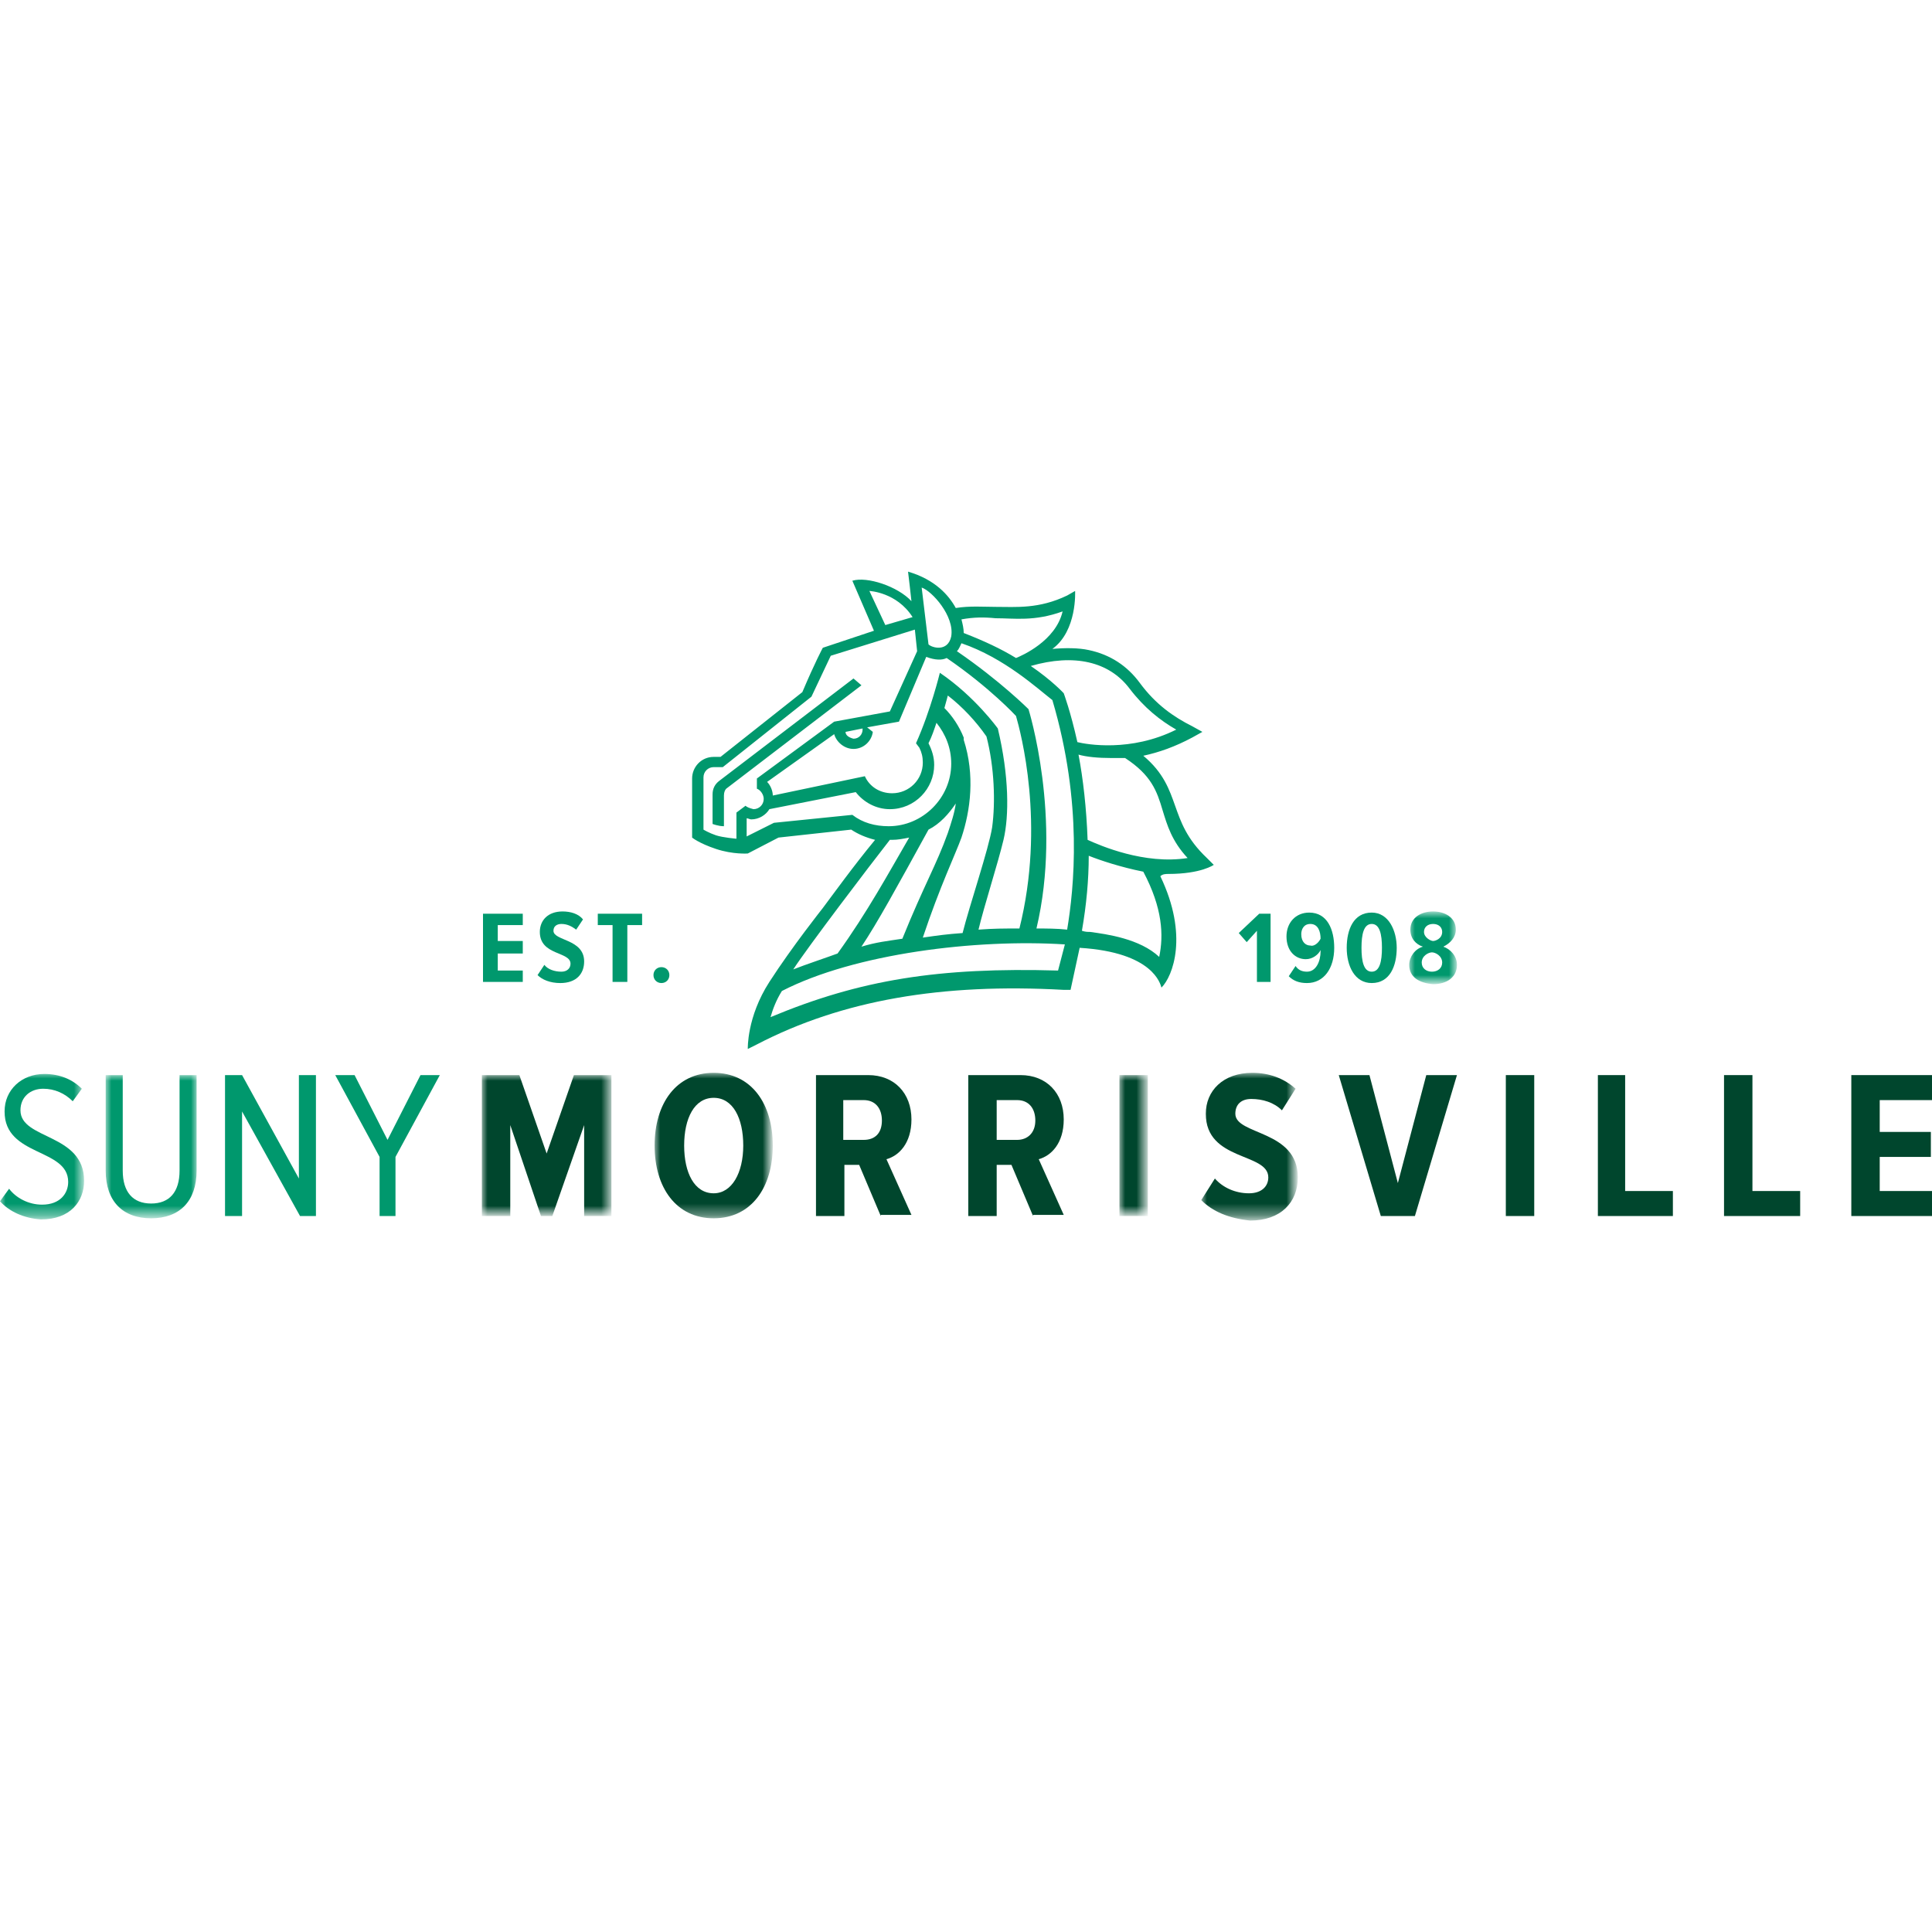 <?xml version="1.0" encoding="utf-8"?>
<!-- Generator: Adobe Illustrator 23.0.1, SVG Export Plug-In . SVG Version: 6.00 Build 0)  -->
<svg version="1.1" id="Layer_1" xmlns="http://www.w3.org/2000/svg" xmlns:xlink="http://www.w3.org/1999/xlink" x="0px" y="0px"
	 viewBox="0 0 170 170" style="enable-background:new 0 0 170 170;" xml:space="preserve">
<style type="text/css">
	.st0{fill-rule:evenodd;clip-rule:evenodd;fill:#00986D;}
	.st1{filter:url(#Adobe_OpacityMaskFilter);}
	.st2{fill-rule:evenodd;clip-rule:evenodd;fill:#FFFFFF;}
	.st3{mask:url(#mask-2_1_);fill-rule:evenodd;clip-rule:evenodd;fill:#00986D;}
	.st4{filter:url(#Adobe_OpacityMaskFilter_1_);}
	.st5{mask:url(#mask-2_2_);fill-rule:evenodd;clip-rule:evenodd;fill:#00986D;}
	.st6{filter:url(#Adobe_OpacityMaskFilter_2_);}
	.st7{mask:url(#mask-2_3_);fill-rule:evenodd;clip-rule:evenodd;fill:#00986D;}
	.st8{filter:url(#Adobe_OpacityMaskFilter_3_);}
	.st9{mask:url(#mask-4_1_);fill-rule:evenodd;clip-rule:evenodd;fill:#00462D;}
	.st10{filter:url(#Adobe_OpacityMaskFilter_4_);}
	.st11{mask:url(#mask-4_2_);fill-rule:evenodd;clip-rule:evenodd;fill:#00462D;}
	.st12{fill-rule:evenodd;clip-rule:evenodd;fill:#00462D;}
	.st13{filter:url(#Adobe_OpacityMaskFilter_5_);}
	.st14{mask:url(#mask-6_1_);fill-rule:evenodd;clip-rule:evenodd;fill:#00462D;}
	.st15{filter:url(#Adobe_OpacityMaskFilter_6_);}
	.st16{mask:url(#mask-6_2_);fill-rule:evenodd;clip-rule:evenodd;fill:#00462D;}
</style>
<title>Morrisville_Identity_Mustang_SUNY Morrisville_CMYK</title>
<desc>Created with Sketch.</desc>
<g id="Page-1">
	<g id="Morrisville_Identity_Mustang_SUNY-Morrisville_CMYK">
		<polyline id="Fill-1" class="st0" points="42.5,86.4 42.5,80.4 46,80.4 46,81.4 43.8,81.4 43.8,82.8 46,82.8 46,83.9 43.8,83.9 
			43.8,85.4 46,85.4 46,86.4 42.5,86.4 		"/>
		<path id="Fill-2" class="st0" d="M47.3,85.8l0.6-0.9c0.3,0.4,0.9,0.6,1.5,0.6c0.5,0,0.8-0.3,0.8-0.7c0-1.1-2.7-0.7-2.7-2.8
			c0-1,0.7-1.8,2-1.8c0.7,0,1.4,0.2,1.8,0.7l-0.6,0.9c-0.4-0.3-0.8-0.5-1.3-0.5c-0.4,0-0.7,0.2-0.7,0.6c0,0.9,2.7,0.7,2.7,2.7
			c0,1.1-0.7,1.9-2.1,1.9C48.4,86.5,47.7,86.2,47.3,85.8"/>
		<polyline id="Fill-3" class="st0" points="53.9,86.4 53.9,81.4 52.6,81.4 52.6,80.4 56.5,80.4 56.5,81.4 55.2,81.4 55.2,86.4 
			53.9,86.4 		"/>
		<path id="Fill-4" class="st0" d="M57.5,85.8c0-0.4,0.3-0.7,0.7-0.7s0.7,0.3,0.7,0.7c0,0.4-0.3,0.7-0.7,0.7S57.5,86.2,57.5,85.8"/>
		<polyline id="Fill-5" class="st0" points="110.6,86.4 110.6,81.9 109.7,82.9 109,82.1 110.8,80.4 111.8,80.4 111.8,86.4 
			110.6,86.4 		"/>
		<path id="Fill-6" class="st0" d="M116.2,82.6c0-0.6-0.2-1.3-0.9-1.3c-0.6,0-0.8,0.5-0.8,0.9c0,0.7,0.4,1,0.8,1
			C115.6,83.3,116,83,116.2,82.6z M113.4,85.9L114,85c0.2,0.3,0.5,0.5,1,0.5c0.8,0,1.2-0.9,1.2-1.8c0-0.1,0-0.1,0-0.1
			c-0.2,0.4-0.7,0.8-1.3,0.8c-0.9,0-1.7-0.7-1.7-2c0-1.2,0.8-2.1,2-2.1c1.6,0,2.2,1.5,2.2,3.1c0,1.8-0.9,3.1-2.4,3.1
			C114.3,86.5,113.8,86.3,113.4,85.9z"/>
		<path id="Fill-7" class="st0" d="M121.6,83.4c0-1.2-0.2-2.1-0.9-2.1c-0.7,0-0.9,0.9-0.9,2.1c0,1.2,0.2,2.1,0.9,2.1
			C121.4,85.5,121.6,84.6,121.6,83.4z M118.5,83.4c0-1.6,0.6-3.1,2.2-3.1c1.5,0,2.2,1.6,2.2,3.1c0,1.6-0.6,3.1-2.2,3.1
			C119.2,86.5,118.5,85,118.5,83.4z"/>
		<g id="Group-12" transform="translate(0, 57)">
			<g id="Clip-9">
			</g>
			<defs>
				<filter id="Adobe_OpacityMaskFilter" filterUnits="userSpaceOnUse" x="124" y="23.3" width="4.2" height="6.3">
					<feColorMatrix  type="matrix" values="1 0 0 0 0  0 1 0 0 0  0 0 1 0 0  0 0 0 1 0"/>
				</filter>
			</defs>
			<mask maskUnits="userSpaceOnUse" x="124" y="23.3" width="4.2" height="6.3" id="mask-2_1_">
				<g class="st1">
					<polygon id="path-1_1_" class="st2" points="0,23.3 128.2,23.3 128.2,50.2 0,50.2 					"/>
				</g>
			</mask>
			<path id="Fill-8" class="st3" d="M126.9,25c0-0.4-0.3-0.7-0.8-0.7c-0.5,0-0.8,0.3-0.8,0.7c0,0.5,0.6,0.8,0.8,0.8
				C126.3,25.8,126.9,25.6,126.9,25z M126.9,27.7c0-0.6-0.6-0.9-0.9-0.9c-0.3,0-0.9,0.3-0.9,0.9c0,0.5,0.4,0.8,0.9,0.8
				C126.5,28.5,126.9,28.2,126.9,27.7z M124,27.9c0-0.7,0.5-1.4,1.2-1.6c-0.6-0.2-1.1-0.7-1.1-1.5c0-1.1,1-1.6,2-1.6
				c1,0,2,0.5,2,1.6c0,0.7-0.5,1.2-1.1,1.5c0.6,0.2,1.2,0.8,1.2,1.6c0,1.1-0.9,1.7-2.1,1.7C124.9,29.5,124,29,124,27.9z"/>
			<defs>
				<filter id="Adobe_OpacityMaskFilter_1_" filterUnits="userSpaceOnUse" x="0" y="37.4" width="7.5" height="12.8">
					<feColorMatrix  type="matrix" values="1 0 0 0 0  0 1 0 0 0  0 0 1 0 0  0 0 0 1 0"/>
				</filter>
			</defs>
			<mask maskUnits="userSpaceOnUse" x="0" y="37.4" width="7.5" height="12.8" id="mask-2_2_">
				<g class="st4">
					<polygon id="path-1_2_" class="st2" points="0,23.3 128.2,23.3 128.2,50.2 0,50.2 					"/>
				</g>
			</mask>
			<path id="Fill-10" class="st5" d="M0,48.7l0.8-1.1c0.6,0.8,1.7,1.4,2.9,1.4c1.6,0,2.3-1,2.3-2c0-3-5.6-2.2-5.6-6.2
				c0-1.9,1.5-3.3,3.5-3.3c1.4,0,2.5,0.5,3.3,1.3l-0.8,1.1c-0.7-0.7-1.6-1.1-2.6-1.1c-1.1,0-2,0.7-2,1.9c0,2.6,5.6,2,5.6,6.2
				c0,1.8-1.2,3.4-3.8,3.4C2.1,50.2,0.8,49.6,0,48.7"/>
			<defs>
				<filter id="Adobe_OpacityMaskFilter_2_" filterUnits="userSpaceOnUse" x="9.3" y="37.6" width="8" height="12.6">
					<feColorMatrix  type="matrix" values="1 0 0 0 0  0 1 0 0 0  0 0 1 0 0  0 0 0 1 0"/>
				</filter>
			</defs>
			<mask maskUnits="userSpaceOnUse" x="9.3" y="37.6" width="8" height="12.6" id="mask-2_3_">
				<g class="st6">
					<polygon id="path-1_3_" class="st2" points="0,23.3 128.2,23.3 128.2,50.2 0,50.2 					"/>
				</g>
			</mask>
			<path id="Fill-11" class="st7" d="M9.3,46v-8.4h1.5V46c0,1.9,0.9,2.9,2.5,2.9c1.6,0,2.5-1,2.5-2.9v-8.4h1.5V46
				c0,2.7-1.5,4.2-4,4.2C10.8,50.2,9.3,48.7,9.3,46"/>
		</g>
		<polyline id="Fill-13" class="st0" points="26.4,107 21.3,97.8 21.3,107 19.8,107 19.8,94.6 21.3,94.6 26.3,103.7 26.3,94.6 
			27.8,94.6 27.8,107 26.4,107 		"/>
		<polyline id="Fill-14" class="st0" points="33.4,107 33.4,101.8 29.5,94.6 31.2,94.6 34.1,100.3 37,94.6 38.7,94.6 34.8,101.8 
			34.8,107 33.4,107 		"/>
		<g id="Group-18" transform="translate(79, 83)">
			<g id="Clip-16">
			</g>
			<defs>
				<filter id="Adobe_OpacityMaskFilter_3_" filterUnits="userSpaceOnUse" x="-36.6" y="11.6" width="11.5" height="12.4">
					<feColorMatrix  type="matrix" values="1 0 0 0 0  0 1 0 0 0  0 0 1 0 0  0 0 0 1 0"/>
				</filter>
			</defs>
			<mask maskUnits="userSpaceOnUse" x="-36.6" y="11.6" width="11.5" height="12.4" id="mask-4_1_">
				<g class="st8">
					<polygon id="path-3_1_" class="st2" points="-36.6,11.4 -11.1,11.4 -11.1,24.2 -36.6,24.2 					"/>
				</g>
			</mask>
			<polyline id="Fill-15" class="st9" points="-27.6,24 -27.6,16 -30.4,24 -31.4,24 -34.1,16 -34.1,24 -36.6,24 -36.6,11.6 
				-33.3,11.6 -30.9,18.5 -28.5,11.6 -25.2,11.6 -25.2,24 -27.6,24 			"/>
			<defs>
				<filter id="Adobe_OpacityMaskFilter_4_" filterUnits="userSpaceOnUse" x="-21.4" y="11.4" width="10.3" height="12.8">
					<feColorMatrix  type="matrix" values="1 0 0 0 0  0 1 0 0 0  0 0 1 0 0  0 0 0 1 0"/>
				</filter>
			</defs>
			<mask maskUnits="userSpaceOnUse" x="-21.4" y="11.4" width="10.3" height="12.8" id="mask-4_2_">
				<g class="st10">
					<polygon id="path-3_2_" class="st2" points="-36.6,11.4 -11.1,11.4 -11.1,24.2 -36.6,24.2 					"/>
				</g>
			</mask>
			<path id="Fill-17" class="st11" d="M-13.6,17.8c0-2.4-0.9-4.2-2.6-4.2c-1.7,0-2.6,1.8-2.6,4.2c0,2.4,0.9,4.2,2.6,4.2
				C-14.6,22-13.6,20.2-13.6,17.8z M-21.4,17.8c0-3.7,1.9-6.4,5.2-6.4c3.3,0,5.2,2.7,5.2,6.4c0,3.7-1.9,6.4-5.2,6.4
				C-19.5,24.2-21.4,21.5-21.4,17.8z"/>
		</g>
		<path id="Fill-19" class="st12" d="M77.6,98.6c0-1.1-0.6-1.8-1.6-1.8h-1.8v3.5H76C77,100.3,77.6,99.7,77.6,98.6z M77.5,107
			l-1.9-4.5h-1.3v4.5h-2.5V94.6h4.6c2.3,0,3.8,1.6,3.8,3.9c0,2.1-1.1,3.2-2.2,3.5l2.2,4.9H77.5z"/>
		<path id="Fill-20" class="st12" d="M91.1,98.6c0-1.1-0.6-1.8-1.6-1.8h-1.8v3.5h1.8C90.4,100.3,91.1,99.7,91.1,98.6z M90.9,107
			l-1.9-4.5h-1.3v4.5h-2.5V94.6h4.6c2.3,0,3.8,1.6,3.8,3.9c0,2.1-1.1,3.2-2.2,3.5l2.2,4.9H90.9z"/>
		<g id="Group-24" transform="translate(185, 83)">
			<g id="Clip-22">
			</g>
			<defs>
				<filter id="Adobe_OpacityMaskFilter_5_" filterUnits="userSpaceOnUse" x="-86.5" y="11.6" width="2.5" height="12.4">
					<feColorMatrix  type="matrix" values="1 0 0 0 0  0 1 0 0 0  0 0 1 0 0  0 0 0 1 0"/>
				</filter>
			</defs>
			<mask maskUnits="userSpaceOnUse" x="-86.5" y="11.6" width="2.5" height="12.4" id="mask-6_1_">
				<g class="st13">
					<polygon id="path-5_1_" class="st2" points="-86.5,11.4 -70.8,11.4 -70.8,24.2 -86.5,24.2 					"/>
				</g>
			</mask>
			<polygon id="Fill-21" class="st14" points="-86.5,24 -84,24 -84,11.6 -86.5,11.6 			"/>
			<defs>
				<filter id="Adobe_OpacityMaskFilter_6_" filterUnits="userSpaceOnUse" x="-79.3" y="11.4" width="8.4" height="12.8">
					<feColorMatrix  type="matrix" values="1 0 0 0 0  0 1 0 0 0  0 0 1 0 0  0 0 0 1 0"/>
				</filter>
			</defs>
			<mask maskUnits="userSpaceOnUse" x="-79.3" y="11.4" width="8.4" height="12.8" id="mask-6_2_">
				<g class="st15">
					<polygon id="path-5_2_" class="st2" points="-86.5,11.4 -70.8,11.4 -70.8,24.2 -86.5,24.2 					"/>
				</g>
			</mask>
			<path id="Fill-23" class="st16" d="M-79.3,22.6l1.2-1.9c0.7,0.8,1.8,1.3,3,1.3c1.1,0,1.7-0.6,1.7-1.4c0-2.2-5.5-1.4-5.5-5.6
				c0-2,1.5-3.6,4.1-3.6c1.5,0,2.8,0.5,3.8,1.4l-1.2,1.9c-0.7-0.7-1.7-1-2.7-1c-0.9,0-1.4,0.5-1.4,1.3c0,1.9,5.5,1.4,5.5,5.6
				c0,2.2-1.5,3.8-4.2,3.8C-76.9,24.2-78.3,23.6-79.3,22.6"/>
		</g>
		<polyline id="Fill-25" class="st12" points="121.5,107 117.8,94.6 120.5,94.6 123,104.1 125.5,94.6 128.2,94.6 124.5,107 
			121.5,107 		"/>
		<polygon id="Fill-26" class="st12" points="132.5,107 135,107 135,94.6 132.5,94.6 		"/>
		<polyline id="Fill-27" class="st12" points="140.6,107 140.6,94.6 143,94.6 143,104.8 147.2,104.8 147.2,107 140.6,107 		"/>
		<polyline id="Fill-28" class="st12" points="151.7,107 151.7,94.6 154.2,94.6 154.2,104.8 158.4,104.8 158.4,107 151.7,107 		"/>
		<g id="Group-32" transform="translate(114, 0)">
			<polyline id="Fill-29" class="st12" points="48.9,107 48.9,94.6 56,94.6 56,96.8 51.4,96.8 51.4,99.6 55.9,99.6 55.9,101.8 
				51.4,101.8 51.4,104.8 56,104.8 56,107 48.9,107 			"/>
			<path id="Fill-31" class="st0" d="M-12,84.2c-1.7-1.6-4.6-2-6.1-2.2c-0.2,0-0.4,0-0.7-0.1c0.4-2.3,0.6-4.5,0.6-6.6
				c1,0.4,2.8,1,4.8,1.4C-11.7,79.9-11.6,82.3-12,84.2z M-16.2,66.7c0.4,0,0.8,0,1.2,0c2.3,1.5,2.8,2.9,3.3,4.6
				c0.4,1.3,0.8,2.7,2.2,4.2c-3.8,0.6-7.7-1.1-8.8-1.6c-0.1-2.8-0.4-5.4-0.8-7.5C-18.4,66.6-17.4,66.7-16.2,66.7z M-19.2,65.3
				c-0.6-2.7-1.2-4.3-1.2-4.3s-1-1.1-2.9-2.4c3.8-1.1,6.9-0.4,8.7,2c1.3,1.7,2.7,2.8,4.1,3.6C-14.5,66.2-18.4,65.5-19.2,65.3z
				 M-20.1,81.8c-0.9-0.1-1.8-0.1-2.7-0.1c2.3-9.7-0.7-19.3-0.7-19.3s-2.5-2.5-6.3-5.1c0.2-0.2,0.3-0.5,0.4-0.7c3.8,1.3,6.7,4,8,5
				C-18.7,70.7-19.5,78.2-20.1,81.8z M-20.9,85.4c-10.5-0.3-17.4,0.8-25.3,4.1c0.2-0.7,0.5-1.5,1-2.3c6.4-3.3,17.1-4.6,24.9-4.1
				L-20.9,85.4z M-35.7,73.9c0.1,0,0.1,0,0.2,0c0.5,0,1-0.1,1.5-0.2c-1.8,3.1-3.7,6.6-6.3,10.2c-0.8,0.3-2.9,1-3.9,1.4
				C-42.9,83.3-37.5,76.2-35.7,73.9z M-45.9,72.4l-2.4,1.2l0-1.6c0.1,0,0.3,0.1,0.4,0.1c0.7,0,1.3-0.4,1.6-0.9l7.6-1.5
				c0.7,0.9,1.8,1.5,3,1.5c2.2,0,3.9-1.8,3.9-3.9c0-0.7-0.2-1.3-0.5-1.9c0.3-0.6,0.5-1.2,0.7-1.8c0.8,1,1.3,2.2,1.3,3.6
				c0,3-2.5,5.5-5.5,5.5c-1.2,0-2.3-0.3-3.2-1l0,0L-45.9,72.4z M-48.4,70.9l-0.8,0.6v2.3c0,0-1.2-0.1-1.8-0.3s-1.1-0.5-1.1-0.5
				l0-4.6c0-0.5,0.4-0.9,0.9-0.9h0.8l7.8-6.2l1.7-3.6l7.4-2.3l0.2,1.9l-2.4,5.3l-4.9,0.9l-6.8,5l0,0.9c0.3,0.1,0.6,0.5,0.6,0.9
				c0,0.5-0.4,0.9-0.9,0.9C-48.1,71.1-48.3,71-48.4,70.9z M-37.5,52c0,0,2.4,0.1,3.8,2.3l-2.4,0.7L-37.5,52z M-30.3,56
				c-0.3,1.4-1.7,1-2,0.7l-0.6-5C-32,52-30,54.2-30.3,56z M-39.6,64.4l1.5-0.3c0,0,0,0.1,0,0.1c0,0.4-0.3,0.8-0.8,0.8
				C-39.3,64.9-39.6,64.7-39.6,64.4z M-25.7,73.9c0.5-2.1,0.5-5.6-0.5-9.8c0,0-2-2.8-5.1-4.9c0,0-0.8,3.3-2.1,6.2l0.3,0.4
				c0.2,0.4,0.3,0.8,0.3,1.3c0,1.5-1.2,2.7-2.7,2.7c-1.1,0-2-0.6-2.4-1.5l0,0L-46,70l0,0c0-0.4-0.2-0.9-0.5-1.2l5.9-4.2
				c0.2,0.7,0.9,1.3,1.7,1.3c0.9,0,1.6-0.7,1.7-1.5l-0.5-0.4l2.8-0.5c0,0,2.1-5,2.4-5.7c0.8,0.3,1.4,0.3,1.8,0.1
				c3.8,2.6,6.1,5.1,6.1,5.1c0.4,1.4,2.6,9.5,0.3,18.7c-1.5,0-2.2,0-3.6,0.1C-27.4,79.7-26.2,76-25.7,73.9z M-29.4,73.7
				c0.8-2.4,1.2-5.5,0.2-8.6c0,0,0-0.1,0-0.1c0,0,0-0.1,0-0.1v0c-0.4-1-1-1.9-1.7-2.6c0.2-0.7,0.3-1.1,0.3-1.1
				c1.3,1,2.5,2.3,3.4,3.6c0.7,2.7,0.8,5.8,0.5,8c-0.3,1.9-2,6.9-2.6,9.3c-1.4,0.1-2.1,0.2-3.5,0.4C-31.3,78-29.9,75.1-29.4,73.7z
				 M-29.9,70.7c-0.1,0.8-0.4,1.7-0.7,2.6c-1,2.8-2.1,4.6-4,9.3c-1.3,0.2-2.3,0.3-3.6,0.7c1.4-2.1,3.1-5.2,5.9-10.3
				C-31.3,72.5-30.5,71.6-29.9,70.7z M-26.4,54.4c1.7,0,3.4,0.3,5.9-0.6c-0.6,2.6-3.6,3.9-4.1,4.1c-1.3-0.8-2.8-1.5-4.6-2.2
				c0-0.4-0.1-0.8-0.2-1.2C-28.3,54.3-27.4,54.3-26.4,54.4z M-11.2,76.9c2.9,0,4-0.8,4-0.8l-0.6-0.6c-1.8-1.7-2.3-3.2-2.8-4.6
				c-0.5-1.4-1-2.9-2.8-4.4c1.4-0.3,2.8-0.8,4.3-1.6l0.9-0.5l-0.9-0.5c-1.6-0.8-3.2-1.9-4.6-3.8c-1.1-1.5-2.6-2.5-4.5-2.9
				c-0.9-0.2-2.1-0.2-3.2-0.1c2.2-1.6,2-5.1,2-5.1l-0.7,0.4c-2.5,1.2-4.5,1-6.3,1c-1,0-2.3-0.1-3.5,0.1c-0.6-1.1-1.8-2.5-4.2-3.2
				c0.1,0.8,0.2,1.7,0.3,2.6c0,0,0,0,0,0c-1.2-1.3-3.9-2.2-5.2-1.8l1.9,4.4c-2.4,0.8-4.5,1.5-4.5,1.5s-0.7,1.3-1.8,3.9l-7.2,5.7
				h-0.6c-1.1,0-1.9,0.9-1.9,1.9v5.2c0,0,0.6,0.5,2.1,1c1.5,0.5,2.8,0.4,2.8,0.4l2.7-1.4l6.4-0.7c0.6,0.4,1.3,0.7,2.1,0.9
				c-1.9,2.3-3.7,4.8-4.6,6c0,0-2.7,3.4-4.7,6.5c-2,3.1-1.9,5.9-1.9,5.9l0.8-0.4l0,0c7.5-3.9,16.3-5.4,27-4.8l0.6,0l0.8-3.7
				c6.5,0.4,7.1,3.2,7.2,3.5c1-1,2.4-4.6-0.1-9.8C-11.7,76.9-11.4,76.9-11.2,76.9z M-38.2,60.3l-11.9,9.1c-0.1,0.1-0.2,0.3-0.2,0.6
				v2.7c-0.5,0-1-0.2-1-0.2v-2.6c0-0.5,0.2-0.9,0.6-1.2l11.8-9L-38.2,60.3z"/>
		</g>
	</g>
</g>
</svg>

